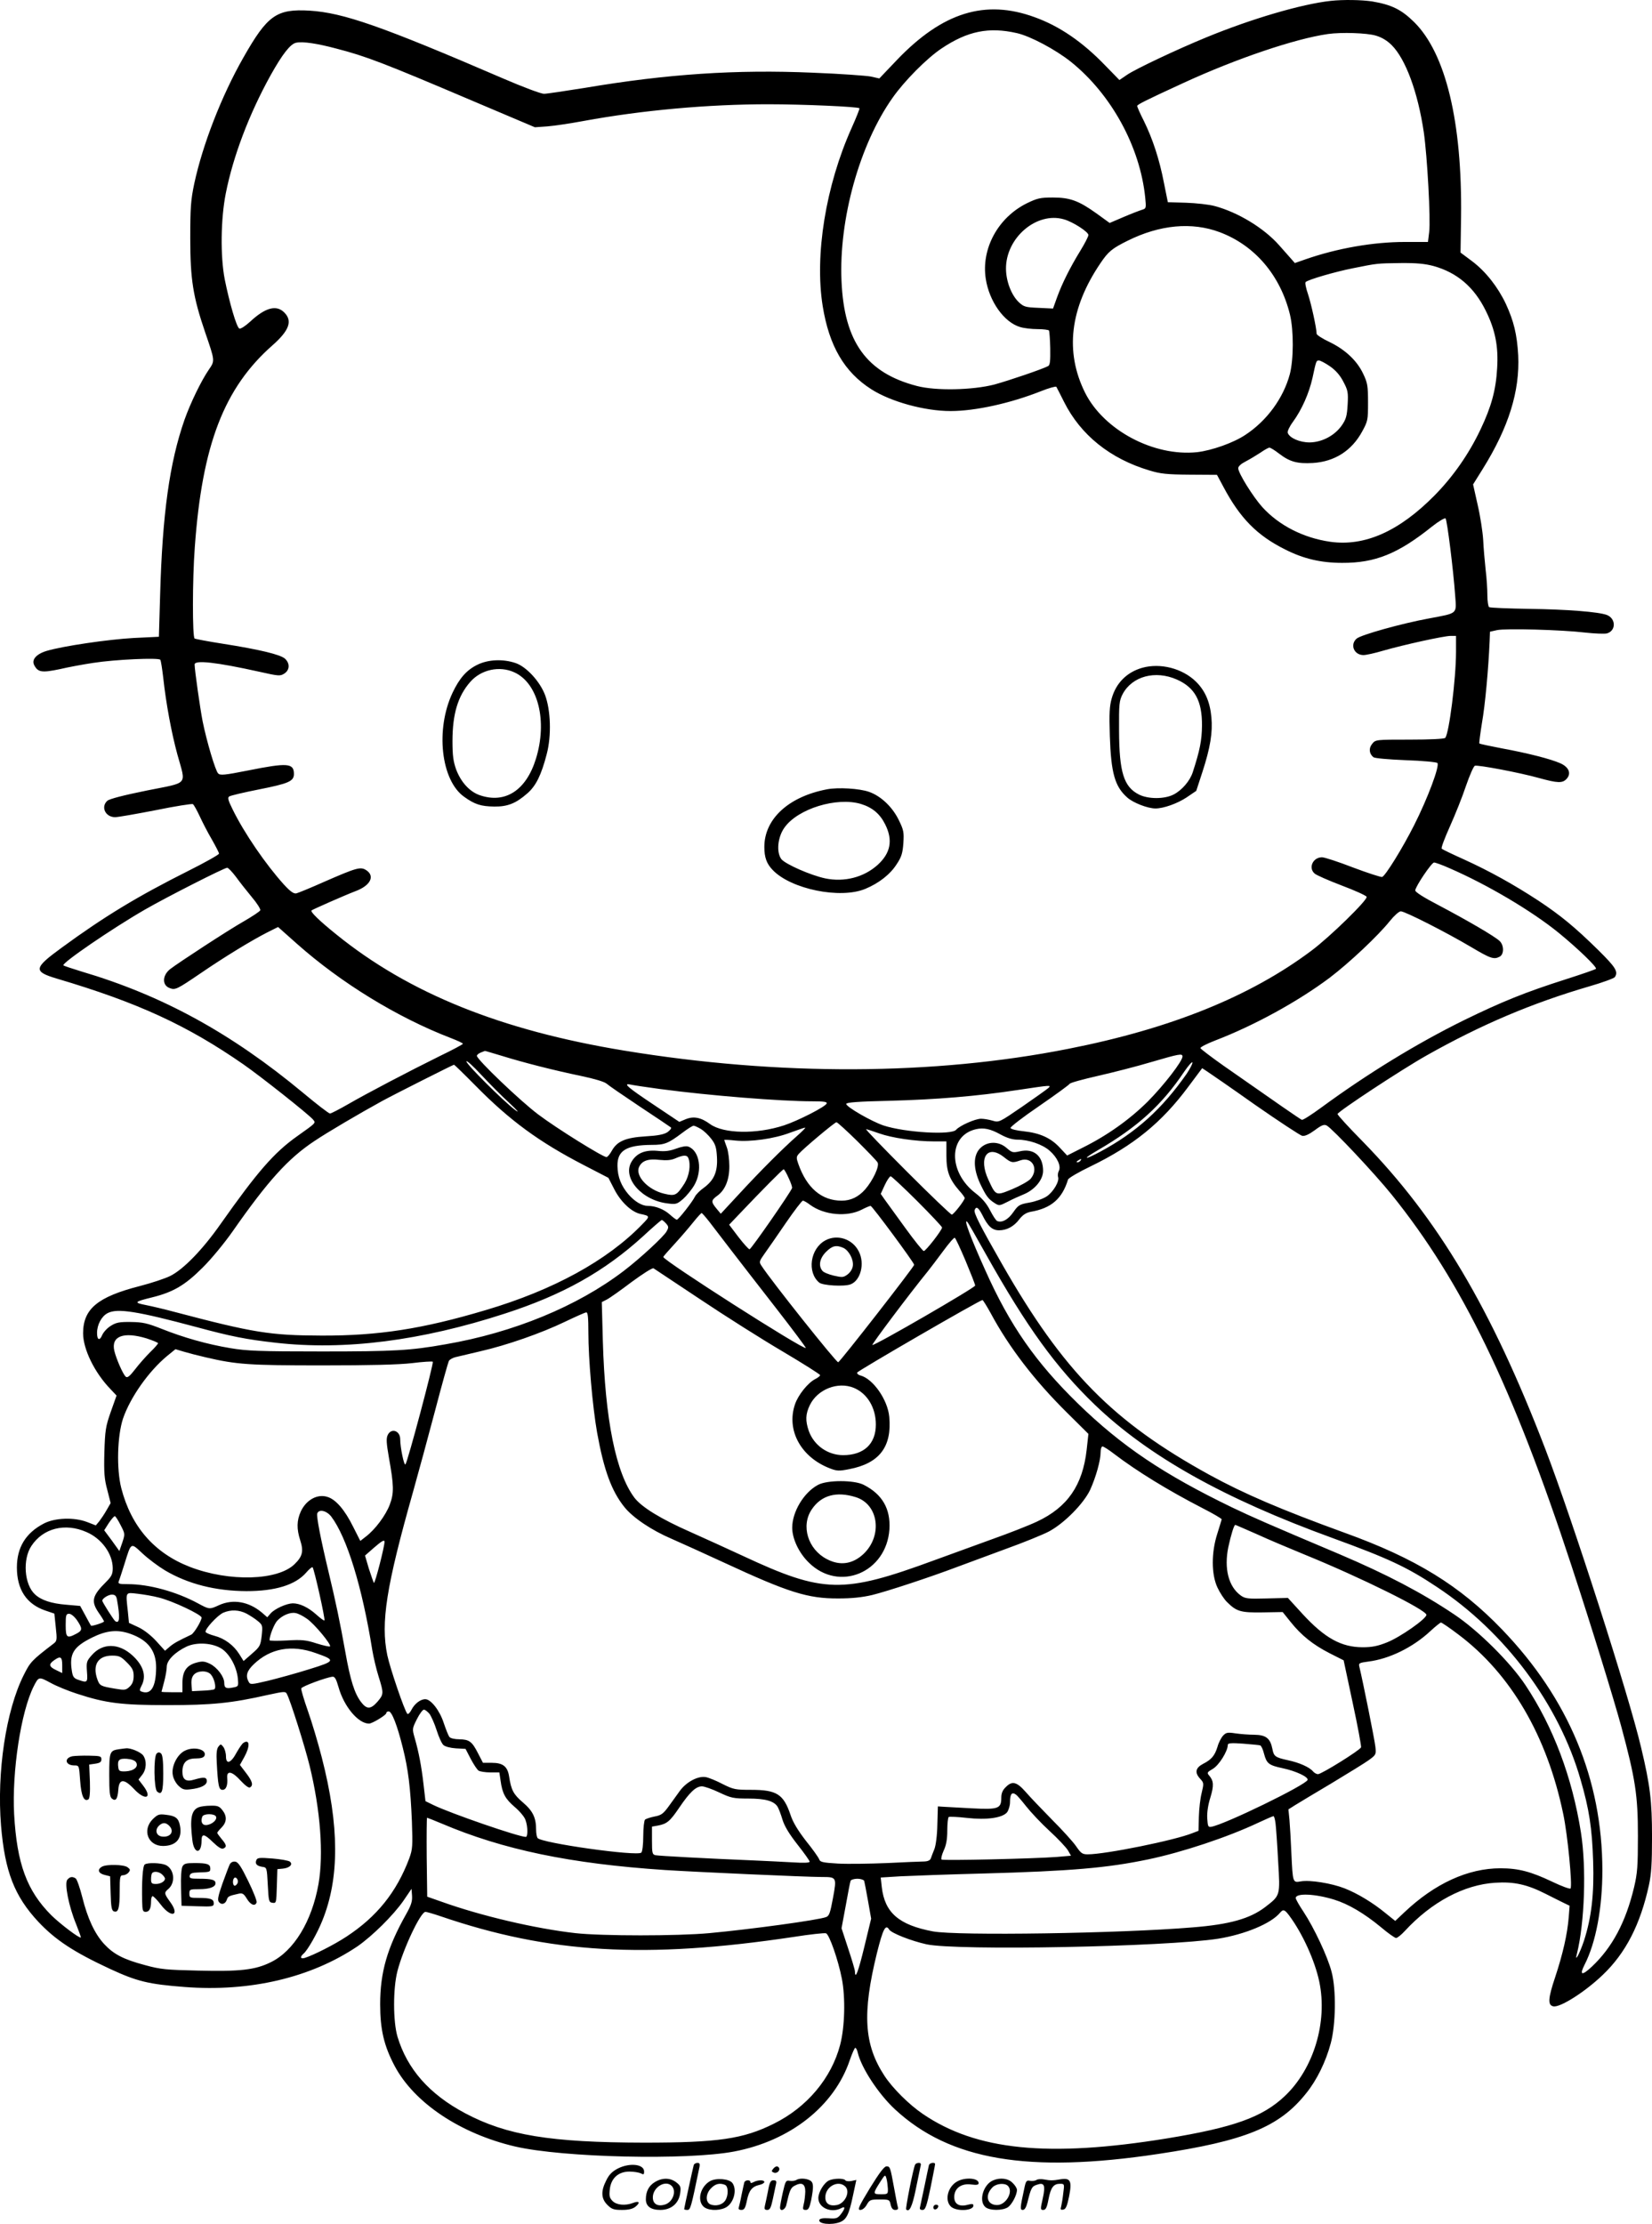 <?xml version="1.0" encoding="UTF-8"?>
<svg xmlns="http://www.w3.org/2000/svg" version="1.0" viewBox="0 0 948.188 1275.842" preserveAspectRatio="xMidYMid meet">
  <g transform="translate(-318.3,1430.811) scale(0.1,-0.1)" fill="#000000" stroke="none">
    <path d="M10820 14303 c-165 -18 -453 -102 -715 -210 -168 -69 -403 -180 -453 -214 l-44 -30 -82 84 c-130 135 -262 225 -403 276 -286 105 -531 28 -793 -246 l-100 -105 -49 11 c-26 5 -176 16 -333 22 -440 19 -834 -7 -1308 -87 -113 -18 -219 -34 -235 -34 -17 0 -121 39 -230 86 -703 303 -922 379 -1115 391 -190 11 -242 -26 -380 -269 -126 -221 -234 -500 -282 -723 -20 -95 -23 -138 -23 -315 0 -235 16 -335 86 -540 56 -163 56 -161 21 -212 -44 -64 -106 -192 -140 -288 -86 -246 -127 -541 -140 -1006 l-7 -239 -145 -7 c-145 -8 -405 -46 -499 -74 -60 -18 -89 -51 -71 -83 21 -40 44 -43 145 -22 51 12 138 28 192 36 127 20 378 31 386 18 4 -6 11 -53 17 -104 16 -147 47 -314 81 -439 50 -181 69 -158 -175 -207 -133 -27 -215 -48 -227 -59 -39 -35 -11 -94 45 -94 15 0 119 18 232 40 112 23 209 38 214 35 6 -4 23 -35 39 -69 16 -35 47 -95 70 -134 22 -39 41 -75 41 -81 0 -6 -80 -51 -178 -100 -287 -144 -478 -259 -724 -439 -162 -118 -166 -137 -29 -178 466 -138 748 -268 1071 -492 102 -71 376 -288 400 -317 16 -20 19 -17 -91 -95 -134 -95 -229 -205 -440 -504 -103 -147 -214 -261 -289 -298 -30 -15 -109 -41 -175 -58 -242 -62 -325 -131 -325 -271 0 -91 66 -226 157 -320 l35 -37 -33 -93 c-30 -85 -33 -107 -37 -234 -3 -116 0 -153 17 -215 l19 -75 -23 -40 c-13 -23 -32 -51 -42 -64 l-20 -24 -49 19 c-75 29 -185 25 -249 -8 -104 -54 -155 -137 -155 -252 0 -127 55 -210 162 -247 l53 -18 8 -77 c8 -72 7 -80 -11 -94 -128 -98 -135 -106 -173 -182 -102 -203 -155 -557 -130 -864 22 -263 77 -404 214 -551 98 -104 202 -173 413 -271 154 -71 219 -87 426 -103 376 -29 724 53 991 232 86 59 208 180 265 262 l47 69 3 -40 c2 -32 -5 -55 -36 -109 -106 -189 -147 -329 -147 -513 0 -145 22 -238 82 -352 112 -213 377 -390 692 -464 276 -64 987 -80 1257 -29 322 61 575 260 664 523 14 40 28 72 32 72 4 0 11 -12 14 -27 21 -89 120 -239 214 -326 315 -292 767 -368 1510 -256 500 75 696 155 849 347 62 76 114 183 142 288 29 107 32 308 5 409 -22 87 -101 254 -161 345 -25 37 -45 73 -45 79 0 30 111 25 221 -9 81 -25 171 -78 267 -157 41 -35 81 -63 88 -63 7 0 30 18 50 40 154 167 341 266 519 277 108 7 183 -10 288 -63 40 -20 87 -44 106 -53 l33 -16 -5 -65 c-8 -99 -34 -212 -78 -345 -41 -122 -43 -160 -11 -167 38 -9 182 82 285 181 131 125 215 289 264 513 14 64 18 127 18 278 0 206 -11 296 -62 510 -70 300 -394 1307 -550 1714 -310 808 -616 1323 -1050 1767 -79 80 -143 150 -143 156 0 13 367 255 511 336 314 177 604 300 936 397 76 22 141 46 145 53 20 31 4 56 -94 153 -134 132 -218 201 -345 285 -142 93 -281 170 -426 236 -67 30 -125 58 -129 62 -5 4 17 61 47 128 30 67 72 171 92 232 21 61 44 113 51 116 17 6 256 -39 367 -70 109 -30 136 -31 160 -5 28 31 13 68 -38 90 -55 24 -183 57 -335 85 -68 13 -125 25 -128 28 -2 2 5 55 15 118 18 101 37 307 44 469 l2 54 40 9 c49 11 375 2 507 -14 54 -6 109 -8 123 -5 54 14 54 85 1 106 -48 18 -228 32 -443 35 -123 2 -227 6 -233 10 -5 3 -10 34 -10 68 0 34 -4 100 -10 147 -5 47 -12 124 -14 171 -3 47 -17 138 -32 202 l-26 116 55 88 c149 239 214 447 204 653 -7 120 -25 195 -71 295 -46 97 -115 185 -193 244 l-67 50 3 203 c7 547 -88 940 -269 1119 -74 73 -130 100 -242 119 -61 9 -164 11 -238 3z m-1800 -185 c76 -17 221 -94 309 -164 232 -186 397 -487 427 -778 6 -61 6 -64 -17 -71 -13 -4 -61 -22 -105 -41 l-82 -35 -76 55 c-102 73 -152 91 -251 91 -71 0 -88 -4 -148 -33 -166 -82 -263 -261 -236 -434 20 -129 105 -249 197 -276 22 -7 67 -12 100 -12 33 0 63 -4 66 -8 2 -4 6 -50 7 -102 1 -72 -1 -96 -12 -102 -34 -18 -222 -82 -309 -106 -124 -32 -336 -37 -445 -8 -288 75 -417 253 -432 601 -16 355 104 785 293 1052 68 97 197 227 281 283 149 100 272 125 433 88z m2059 -14 c35 -10 66 -29 92 -55 80 -80 150 -270 184 -499 20 -138 40 -501 31 -573 l-7 -57 -132 0 c-181 0 -389 -36 -572 -100 l-60 -21 -29 33 c-16 18 -44 50 -62 70 -87 98 -235 188 -369 224 -33 9 -107 17 -165 19 l-104 3 -22 109 c-26 136 -65 254 -115 356 -22 43 -39 82 -39 87 0 8 45 31 265 132 304 140 641 254 830 281 77 11 224 6 274 -9z m-5964 -75 c170 -44 269 -82 784 -301 l354 -150 71 5 c39 3 133 17 208 31 337 62 717 96 1060 96 200 0 516 -14 524 -23 2 -2 -18 -53 -45 -113 -149 -332 -213 -730 -166 -1022 37 -229 124 -378 279 -477 113 -72 306 -125 455 -125 143 0 345 45 519 114 45 18 85 29 88 25 3 -5 23 -44 44 -86 95 -190 265 -327 491 -394 62 -19 99 -23 231 -24 l156 -1 37 -69 c95 -179 193 -279 354 -359 104 -53 205 -77 327 -77 190 -1 321 52 517 209 38 30 72 50 77 46 9 -10 45 -299 55 -441 8 -110 18 -101 -151 -133 -153 -28 -391 -94 -415 -116 -39 -35 -14 -94 40 -94 15 0 65 11 112 25 118 34 350 85 388 85 l31 0 0 -92 c0 -153 -40 -470 -62 -493 -5 -6 -87 -10 -204 -10 -194 0 -196 0 -215 -24 -21 -25 -18 -57 7 -77 8 -6 86 -13 185 -17 95 -3 177 -11 182 -16 15 -15 -56 -204 -133 -356 -67 -133 -165 -291 -184 -298 -6 -2 -81 22 -166 54 -85 33 -165 59 -179 59 -52 0 -80 -60 -43 -93 9 -9 80 -40 156 -69 77 -29 141 -58 143 -65 6 -18 -211 -230 -317 -309 -350 -262 -806 -447 -1396 -563 -773 -153 -1661 -156 -2549 -10 -706 116 -1233 328 -1650 665 -96 77 -152 131 -144 139 7 6 193 88 251 110 87 32 115 87 63 121 -33 21 -54 15 -242 -67 -76 -34 -147 -63 -159 -66 -15 -3 -33 9 -71 50 -104 115 -228 295 -295 432 -26 52 -30 68 -19 74 7 5 83 23 169 40 172 34 202 47 202 89 0 63 -38 65 -263 20 -136 -27 -160 -29 -172 -17 -16 16 -66 185 -89 299 -14 71 -46 295 -46 326 0 27 125 13 373 -42 110 -25 119 -25 142 -10 31 20 33 58 4 85 -26 24 -147 53 -357 86 -84 13 -157 27 -162 30 -13 8 -13 337 1 523 42 588 168 915 447 1160 95 84 115 139 67 187 -45 46 -109 29 -196 -52 -27 -25 -55 -43 -62 -40 -16 6 -57 148 -84 282 -26 134 -23 348 6 494 42 212 133 453 257 677 67 120 114 181 147 187 39 8 119 -4 232 -34z m4174 -979 c51 -14 141 -72 141 -90 0 -9 -21 -49 -46 -90 -59 -96 -105 -188 -134 -268 l-23 -64 -83 4 c-75 3 -85 6 -113 32 -43 41 -73 119 -74 191 -2 178 175 330 332 285z m895 -74 c202 -76 348 -248 403 -473 22 -92 21 -258 -1 -342 -37 -137 -131 -266 -254 -347 -68 -46 -193 -90 -278 -100 -249 -26 -535 126 -643 341 -117 235 -87 485 88 743 45 67 67 85 156 129 185 92 369 109 529 49z m1227 -194 c136 -38 233 -121 300 -257 54 -109 73 -204 65 -330 -7 -124 -33 -220 -96 -352 -66 -139 -157 -270 -265 -379 -202 -204 -399 -292 -597 -264 -153 22 -293 93 -389 198 -54 60 -139 196 -139 224 0 11 17 26 43 39 23 12 61 35 84 50 23 16 46 29 52 29 6 0 31 -15 55 -34 63 -48 105 -59 195 -54 124 8 222 70 282 180 33 60 34 67 34 168 0 93 -3 112 -27 162 -35 76 -103 140 -194 184 -41 19 -74 41 -74 47 -1 36 -31 171 -49 226 -12 35 -19 67 -14 71 14 14 169 59 270 79 144 29 138 28 273 30 94 1 142 -4 191 -17z m-595 -575 c33 -23 58 -51 77 -88 26 -49 29 -61 25 -132 -4 -66 -9 -84 -34 -120 -41 -58 -113 -96 -184 -97 -57 0 -115 25 -126 55 -3 8 10 36 30 63 51 70 92 163 112 251 22 103 22 101 38 101 7 0 36 -15 62 -33z m685 -2879 c217 -94 473 -245 629 -372 109 -89 222 -198 213 -206 -4 -4 -82 -31 -173 -60 -232 -74 -366 -128 -585 -235 -268 -132 -553 -306 -820 -502 -55 -40 -104 -72 -110 -69 -9 3 -136 91 -449 310 -71 50 -131 96 -133 101 -1 6 36 25 85 44 224 86 474 223 657 360 112 85 278 241 345 325 25 31 53 56 63 56 24 0 260 -120 402 -204 113 -67 132 -74 166 -56 25 14 25 64 0 89 -26 26 -186 119 -351 206 -85 44 -135 76 -134 85 2 24 94 160 108 160 7 0 47 -14 87 -32z m-6964 -50 c21 -29 62 -81 91 -116 30 -35 51 -69 49 -76 -3 -7 -47 -36 -99 -66 -80 -45 -373 -236 -419 -272 -45 -36 -46 -92 -3 -108 33 -13 42 -8 179 85 136 93 290 187 382 234 l62 31 108 -96 c252 -224 577 -423 881 -540 39 -15 72 -30 72 -34 0 -3 -59 -35 -132 -70 -182 -90 -415 -212 -526 -276 -52 -30 -99 -54 -105 -54 -7 0 -77 54 -156 120 -412 342 -807 558 -1271 695 -52 16 -98 31 -103 35 -13 11 277 210 468 320 125 72 454 239 472 240 6 0 29 -24 50 -52z m1529 -1028 c123 -38 291 -81 454 -115 76 -16 133 -33 145 -44 11 -10 97 -69 190 -131 94 -62 174 -116 179 -120 4 -5 -5 -16 -20 -27 -20 -13 -55 -20 -125 -24 -115 -7 -164 -28 -194 -82 -11 -20 -25 -37 -31 -37 -21 0 -285 164 -391 244 -102 76 -353 316 -353 337 0 5 10 14 23 19 12 5 23 9 23 9 1 1 46 -13 100 -29z m3904 -3 c0 -27 -107 -165 -199 -258 -104 -103 -231 -194 -374 -265 l-89 -45 -42 45 c-52 56 -114 84 -207 94 -40 4 -74 12 -76 19 -2 6 72 63 166 127 93 64 171 121 173 126 2 6 75 26 163 46 88 20 225 55 305 79 161 47 180 51 180 32z m-3862 -268 c47 -44 59 -59 32 -39 -69 52 -280 262 -280 279 0 8 38 -26 85 -77 47 -50 120 -124 163 -163z m3886 169 c-141 -202 -290 -336 -494 -446 -97 -52 -108 -46 -15 8 227 132 366 258 495 450 24 35 45 59 47 53 2 -6 -13 -35 -33 -65z m-4080 -70 c195 -198 363 -321 618 -453 l143 -74 35 -68 c37 -71 98 -128 148 -139 57 -12 57 -13 11 -60 -200 -207 -510 -377 -899 -492 -362 -108 -616 -147 -940 -146 -298 1 -391 16 -850 137 -52 14 -124 31 -159 38 -72 14 -68 19 34 44 122 30 190 70 290 170 50 49 128 144 174 210 202 289 318 417 467 516 74 50 258 158 389 230 81 44 407 208 414 209 2 0 59 -55 125 -122z m4471 -107 c138 -96 260 -176 272 -179 15 -3 39 8 72 32 40 30 54 35 69 27 33 -18 276 -276 374 -398 402 -499 695 -1103 1031 -2128 115 -350 242 -762 285 -920 82 -304 96 -397 96 -630 0 -173 -3 -213 -22 -294 -48 -201 -126 -346 -243 -456 -57 -53 -72 -49 -41 12 65 127 102 325 102 543 -1 519 -194 983 -575 1379 -243 253 -497 409 -905 556 -363 132 -576 223 -775 332 -553 304 -837 591 -1190 1208 -126 220 -164 295 -158 311 9 24 22 15 44 -28 32 -65 57 -88 96 -88 45 0 86 22 118 65 19 24 38 36 63 41 118 20 181 74 215 185 3 9 61 43 130 76 245 119 407 250 560 456 l80 107 26 -17 c14 -9 139 -95 276 -192z m-3410 89 c279 -37 687 -70 873 -70 63 0 83 -3 80 -12 -6 -19 -166 -100 -245 -126 -159 -52 -347 -48 -424 7 -53 39 -95 47 -141 28 l-36 -15 -148 99 c-147 98 -179 125 -132 115 12 -3 91 -15 173 -26z m2225 6 c-8 -7 -75 -55 -149 -106 -133 -91 -134 -92 -171 -81 -21 6 -50 11 -66 11 -34 0 -123 -40 -143 -63 -26 -32 -293 -16 -416 24 -69 23 -215 107 -215 124 0 9 72 14 248 18 267 7 501 26 737 62 194 29 193 29 175 11z m-1098 -303 c60 -60 114 -115 118 -124 12 -21 -27 -103 -71 -154 -39 -44 -83 -65 -135 -65 -115 0 -200 72 -249 211 -12 34 -12 41 3 58 26 30 206 181 216 181 5 0 58 -48 118 -107z m-896 68 c18 -11 44 -36 60 -57 23 -30 29 -49 32 -103 5 -84 -16 -133 -74 -176 -23 -16 -47 -40 -53 -53 -14 -29 -94 -131 -103 -131 -4 -1 -22 13 -40 29 -33 30 -82 50 -126 50 -34 0 -75 24 -111 65 -42 49 -63 100 -64 163 -2 89 50 121 196 122 75 0 95 8 176 69 30 23 59 41 65 41 6 0 25 -9 42 -19z m548 -43 c-76 -67 -204 -194 -332 -333 l-102 -110 -25 30 c-32 39 -31 47 6 74 45 33 69 93 68 171 0 36 -6 83 -14 105 -8 22 -15 41 -15 43 0 2 28 1 63 -3 86 -9 224 10 315 45 42 15 81 29 86 29 6 1 -17 -22 -50 -51z m1173 11 c35 -19 67 -29 96 -29 64 0 143 -27 184 -63 45 -39 68 -90 53 -117 -5 -10 -7 -25 -4 -34 9 -24 -27 -86 -66 -112 -20 -13 -64 -29 -99 -35 -57 -10 -64 -15 -92 -55 -29 -42 -64 -62 -92 -51 -7 2 -25 30 -41 61 -20 39 -45 69 -84 99 -158 121 -156 331 3 367 44 10 83 2 142 -31z m-698 7 c73 -26 208 -46 316 -46 l70 0 0 -82 c0 -91 17 -135 75 -202 17 -18 30 -37 30 -41 0 -13 -64 -95 -74 -95 -6 0 -121 110 -256 245 -135 135 -241 245 -236 245 5 0 38 -11 75 -24z m1156 -156 c-3 -5 -12 -10 -18 -10 -7 0 -6 4 3 10 19 12 23 12 15 0z m-1676 -99 c13 -27 22 -53 20 -59 -10 -27 -235 -351 -244 -351 -5 0 -34 32 -64 71 l-53 70 58 61 c138 145 249 257 255 257 3 0 16 -22 28 -49z m738 -133 c79 -79 143 -147 143 -152 0 -15 -94 -136 -105 -135 -5 0 -53 59 -105 131 -52 72 -106 146 -119 164 l-23 33 23 50 c13 28 28 50 34 51 5 0 74 -64 152 -142z m-614 -22 c80 -59 212 -71 297 -27 23 12 45 21 50 21 9 0 250 -326 250 -338 -1 -12 -424 -555 -436 -559 -10 -3 -386 469 -440 553 -15 22 -14 26 18 71 19 27 74 105 122 176 48 70 92 127 97 127 6 0 25 -11 42 -24z m-578 -98 c22 -29 78 -102 125 -163 47 -61 163 -211 259 -334 95 -122 171 -224 169 -226 -12 -13 -818 502 -818 522 0 3 29 36 64 74 35 38 83 94 107 124 24 30 46 54 49 54 3 0 23 -23 45 -51z m-250 -8 c16 -18 17 -23 4 -46 -15 -29 -154 -157 -246 -227 -266 -203 -633 -354 -1023 -421 -202 -36 -296 -41 -710 -41 -359 0 -430 3 -525 19 -132 22 -267 60 -395 111 -81 32 -107 38 -175 39 -67 1 -86 -3 -116 -22 -20 -12 -42 -36 -49 -52 -15 -36 -30 -30 -30 11 0 48 26 96 61 114 56 29 169 11 509 -80 200 -54 286 -71 455 -90 396 -45 835 11 1315 167 334 108 572 242 793 443 56 52 105 94 108 94 3 1 14 -8 24 -19z m1836 -176 c237 -422 403 -650 626 -865 308 -295 739 -537 1363 -764 321 -117 429 -167 600 -281 392 -259 701 -673 825 -1106 49 -168 66 -277 72 -468 6 -187 -9 -321 -53 -457 -25 -74 -55 -129 -40 -73 44 178 55 492 23 695 -50 317 -159 606 -318 845 -86 130 -271 314 -409 406 -186 125 -387 230 -657 345 -426 180 -496 211 -618 269 -393 190 -633 351 -884 595 -243 237 -391 448 -533 766 -84 186 -127 301 -103 277 4 -3 51 -86 106 -184z m-116 -39 c30 -72 55 -135 55 -142 0 -12 -577 -346 -590 -341 -6 2 214 295 320 425 14 17 52 68 85 112 33 45 63 80 68 78 4 -1 32 -61 62 -132z m-1523 -221 c142 -95 354 -229 473 -299 118 -70 215 -131 215 -136 0 -5 -13 -15 -29 -23 -42 -22 -97 -91 -115 -144 -51 -149 34 -304 201 -368 39 -15 52 -16 111 -4 172 33 245 128 229 300 -9 98 -93 218 -165 237 -12 3 -21 10 -19 17 3 10 704 416 719 416 3 0 25 -35 48 -77 105 -195 251 -385 436 -568 l124 -123 -10 -91 c-23 -204 -110 -330 -285 -412 -44 -21 -161 -67 -260 -102 -99 -36 -247 -90 -330 -120 -525 -193 -635 -191 -1100 26 -82 38 -218 100 -301 137 -168 74 -277 141 -319 195 -107 142 -169 446 -182 901 l-6 222 29 15 c16 8 81 54 143 101 64 47 119 82 125 78 6 -4 127 -84 268 -178z m-642 -191 c0 -151 24 -425 50 -573 39 -216 83 -336 157 -428 49 -61 156 -133 271 -182 53 -23 189 -85 302 -137 367 -170 479 -206 655 -205 76 0 136 6 195 20 85 21 329 101 490 162 47 17 170 63 273 101 103 37 216 83 250 101 87 46 199 159 237 239 33 73 60 168 60 216 0 18 5 33 11 33 6 0 36 -19 67 -43 130 -99 307 -208 507 -311 61 -31 110 -60 110 -64 -1 -4 -12 -41 -25 -82 -35 -108 -35 -234 1 -310 14 -30 39 -68 55 -83 54 -54 79 -61 204 -59 l115 2 45 -56 c62 -78 130 -132 224 -180 l81 -41 52 -244 c29 -134 50 -249 48 -255 -5 -16 -227 -154 -247 -154 -9 0 -21 7 -29 16 -20 24 -78 50 -144 64 -73 16 -81 22 -89 65 -12 60 -36 80 -103 81 -32 0 -81 4 -109 8 -45 7 -54 5 -71 -13 -11 -12 -26 -41 -32 -64 -16 -51 -34 -73 -83 -98 -44 -23 -49 -51 -16 -86 21 -23 21 -26 8 -81 -8 -31 -15 -93 -16 -137 l-2 -80 -34 -13 c-100 -41 -500 -122 -602 -122 -31 0 -39 6 -67 47 -18 26 -80 94 -138 152 -58 59 -126 130 -151 159 -52 59 -78 65 -115 27 -17 -16 -25 -35 -25 -59 0 -64 -16 -70 -170 -62 -74 4 -148 8 -164 9 l-30 2 -3 -105 c-1 -61 -9 -120 -17 -140 -8 -19 -17 -43 -20 -52 -4 -12 -16 -18 -38 -19 -18 0 -114 -4 -213 -9 -99 -4 -226 -6 -282 -3 -88 5 -103 9 -108 24 -4 11 -37 58 -76 106 -47 61 -75 107 -89 150 -40 118 -79 143 -225 143 -91 0 -102 2 -164 33 -36 19 -80 37 -97 40 -44 8 -111 -27 -149 -79 -16 -23 -46 -63 -65 -90 -30 -41 -42 -50 -80 -57 -25 -5 -49 -13 -55 -18 -5 -6 -10 -48 -10 -94 0 -49 -5 -89 -11 -95 -23 -23 -577 55 -596 84 -4 6 -8 27 -8 46 0 70 -18 108 -75 157 -55 47 -68 71 -80 150 -9 57 -35 78 -99 78 l-51 0 -28 54 c-35 69 -51 80 -108 81 -26 0 -51 6 -56 13 -6 6 -20 42 -33 80 -23 72 -74 137 -106 137 -28 0 -62 -26 -80 -62 -9 -17 -19 -26 -23 -22 -17 19 -100 264 -115 336 -39 188 -6 395 148 939 30 107 87 316 126 464 39 149 75 277 79 285 4 8 21 18 37 22 16 4 81 19 144 34 153 35 350 104 485 169 61 29 116 54 123 54 9 1 12 -29 12 -116z m-2536 -33 c36 -12 66 -24 66 -28 0 -4 -21 -28 -46 -52 -25 -25 -64 -69 -86 -98 -30 -39 -44 -50 -53 -42 -16 13 -55 103 -66 149 -19 84 53 111 185 71z m341 -109 c176 -41 247 -46 665 -46 276 0 441 4 518 13 63 8 116 11 119 8 7 -6 -145 -577 -157 -589 -8 -9 -30 98 -30 144 0 50 -52 67 -72 24 -9 -20 -7 -47 7 -128 29 -162 30 -204 5 -271 -23 -61 -84 -143 -137 -183 l-32 -25 -41 81 c-48 97 -99 156 -146 171 -58 20 -124 -16 -155 -84 -23 -51 -24 -99 -3 -164 20 -62 14 -92 -31 -136 -96 -96 -376 -104 -602 -17 -204 79 -337 231 -394 452 -28 110 -23 299 10 399 42 122 147 271 253 359 l48 39 47 -14 c27 -8 84 -23 128 -33z m3719 -175 c77 -32 126 -114 126 -210 0 -112 -69 -176 -189 -176 -88 1 -166 56 -196 139 -20 59 -19 96 6 148 44 91 161 137 253 99z m-3000 -738 c90 -119 178 -404 236 -768 7 -41 23 -109 36 -150 30 -96 30 -102 -7 -145 -39 -44 -61 -44 -94 -1 -37 49 -61 123 -90 287 -30 168 -55 287 -95 454 -46 192 -72 325 -66 341 10 26 53 16 80 -18z m-1209 -49 c26 -50 26 -51 10 -100 l-17 -49 -43 60 -44 59 26 41 c15 22 30 40 35 40 4 0 19 -23 33 -51z m6521 -52 c65 -30 189 -82 274 -117 322 -131 700 -318 700 -346 0 -23 -152 -129 -226 -158 -52 -21 -86 -28 -139 -28 -123 0 -218 52 -346 191 l-84 92 -122 -3 c-110 -3 -124 -1 -150 18 -69 51 -95 154 -70 276 15 70 33 128 40 128 2 0 57 -24 123 -53z m-6717 12 c87 -37 151 -125 151 -208 0 -33 -7 -47 -37 -77 -82 -81 -89 -112 -43 -179 17 -24 30 -46 30 -49 0 -6 -70 -29 -75 -24 -1 1 -16 28 -32 58 l-30 55 -80 7 c-86 7 -144 26 -180 60 -61 57 -71 200 -20 277 67 102 193 134 316 80z m1711 -56 c0 -28 -55 -242 -61 -236 -3 5 -16 42 -29 82 l-22 75 49 43 c47 41 63 50 63 36z m-1260 -164 c132 -78 289 -118 467 -119 165 0 281 35 343 106 17 20 34 34 37 31 9 -9 74 -299 68 -305 -2 -3 -23 12 -46 33 -47 42 -95 65 -136 65 -36 -1 -103 -31 -127 -58 l-19 -22 -31 27 c-75 63 -165 79 -245 43 -56 -26 -57 -25 -122 10 -124 67 -281 110 -401 110 -53 0 -59 2 -53 18 4 9 18 53 32 97 40 128 35 125 104 61 33 -31 91 -74 129 -97z m-35 -156 c78 -19 245 -98 245 -115 -1 -20 -44 -91 -60 -98 -74 -35 -98 -48 -122 -68 l-28 -24 -50 55 c-30 33 -71 65 -103 80 l-54 25 -6 63 c-13 118 -16 112 56 104 34 -4 89 -13 122 -22z m-241 -10 c19 -105 16 -143 -10 -125 -9 7 -74 109 -74 117 0 13 35 35 55 35 18 0 25 -7 29 -27z m744 -82 c20 -11 50 -30 65 -43 27 -22 28 -26 22 -84 -7 -57 -10 -63 -56 -103 l-48 -42 -25 40 c-33 52 -85 90 -143 105 -25 7 -48 16 -50 22 -5 16 68 95 101 110 44 19 91 17 134 -5z m346 -29 c43 -29 142 -149 133 -159 -4 -3 -38 5 -77 17 -61 20 -85 22 -171 17 -54 -3 -99 -2 -99 1 0 27 26 91 43 111 29 32 76 52 107 45 14 -2 43 -17 64 -32z m-1319 -9 c32 -48 32 -59 -5 -78 -53 -28 -60 -22 -60 50 0 58 2 65 20 65 11 0 30 -16 45 -37z m7930 -83 c299 -225 507 -580 600 -1027 26 -121 54 -417 42 -429 -4 -4 -51 13 -105 39 -122 58 -194 77 -297 77 -186 0 -377 -87 -552 -253 l-52 -49 -56 45 c-73 60 -161 113 -235 142 -74 29 -198 49 -250 40 -47 -8 -47 -11 -55 160 -3 72 -8 158 -11 192 l-6 61 38 24 c22 14 116 70 210 126 94 57 191 116 214 133 41 30 42 32 37 77 -4 38 -71 372 -92 459 -5 20 0 22 52 29 120 15 255 81 355 174 29 27 57 49 61 50 5 0 51 -31 102 -70z m-7624 5 c102 -36 149 -98 148 -195 -1 -110 -30 -157 -84 -136 -12 4 -12 9 0 33 30 56 11 117 -53 175 -78 71 -171 71 -232 1 -30 -34 -32 -40 -28 -95 5 -63 2 -65 -49 -47 -25 8 -32 17 -37 47 -17 102 7 142 116 196 83 41 146 47 219 21z m525 -86 c46 -31 85 -103 92 -169 4 -46 4 -47 -28 -53 -39 -8 -50 -3 -50 27 0 35 -41 89 -82 109 -31 15 -44 16 -77 7 -57 -15 -81 -50 -81 -116 l0 -54 -60 0 c-33 0 -60 1 -60 3 0 1 7 27 15 57 8 30 15 69 15 86 0 37 47 84 114 116 59 27 150 21 202 -13z m538 -24 c117 -41 116 -46 -36 -93 -73 -23 -179 -52 -236 -66 -98 -23 -103 -23 -112 -6 -19 35 -10 63 30 101 95 91 217 113 354 64z m-1083 -54 c32 -32 39 -46 39 -78 0 -28 -7 -46 -23 -61 -21 -20 -28 -21 -81 -12 -85 14 -91 17 -104 53 -30 83 3 137 84 137 41 0 51 -5 85 -39z m-371 -16 l0 -45 -35 17 c-41 19 -44 34 -12 56 37 27 47 21 47 -28z m853 -53 c20 -22 33 -77 20 -85 -4 -3 -35 -7 -68 -8 l-60 -3 -3 38 c-2 25 2 44 14 57 22 24 76 25 97 1z m-767 -111 c165 -54 254 -65 519 -65 253 0 366 11 577 59 93 20 100 21 108 4 19 -35 102 -297 130 -411 62 -254 81 -506 51 -678 -38 -215 -142 -385 -274 -449 -89 -44 -176 -54 -416 -48 -182 4 -217 7 -304 31 -125 33 -182 63 -236 121 -54 59 -95 145 -126 270 -14 55 -31 103 -38 107 -19 12 -33 10 -48 -8 -17 -21 8 -151 51 -255 16 -40 28 -74 27 -76 -7 -7 -118 77 -169 127 -141 141 -198 296 -214 580 -13 246 39 589 113 735 28 55 29 55 96 19 34 -19 103 -47 153 -63z m1500 38 c31 -111 113 -209 175 -209 18 0 99 49 99 60 0 6 6 10 14 10 18 0 49 -80 81 -209 31 -123 44 -229 52 -421 5 -144 4 -160 -15 -213 -73 -194 -186 -335 -362 -450 -70 -46 -187 -105 -237 -121 -26 -8 -30 5 -8 24 23 19 79 117 108 190 99 244 98 543 -3 935 -21 83 -57 203 -80 268 -23 65 -40 123 -38 129 4 12 146 64 180 67 13 1 21 -15 34 -60z m522 -153 c10 -14 29 -56 41 -94 12 -38 29 -76 39 -85 10 -9 40 -17 72 -19 l55 -3 30 -58 c17 -32 37 -62 45 -67 8 -5 38 -10 67 -10 l52 0 7 -47 c10 -75 28 -106 82 -152 28 -24 56 -57 61 -74 14 -37 14 -97 2 -97 -41 0 -432 135 -531 183 l-45 22 -11 95 c-12 106 -28 188 -51 268 -15 52 -14 54 13 108 15 30 33 54 40 54 7 0 21 -11 32 -24z m4768 -181 c6 -2 16 -23 22 -48 15 -56 27 -66 107 -83 76 -16 148 -50 143 -67 -9 -29 -478 -257 -553 -269 -18 -3 -20 3 -23 49 -2 33 5 78 18 119 21 69 19 96 -7 126 -14 16 -12 19 22 39 35 21 85 101 85 137 0 10 19 12 88 7 48 -4 92 -8 98 -10z m-3105 -270 c68 -32 81 -35 167 -35 98 0 147 -14 168 -47 6 -10 19 -43 28 -74 12 -39 40 -84 87 -144 38 -48 69 -92 69 -97 0 -7 -35 -8 -97 -4 -54 3 -154 8 -223 11 -268 11 -546 26 -565 30 -18 4 -20 12 -20 84 l0 80 34 6 c52 10 69 24 122 102 61 90 96 123 131 123 14 0 59 -16 99 -35z m1704 -13 c6 -4 32 -34 58 -67 26 -33 86 -97 134 -141 49 -45 96 -95 106 -112 l17 -30 -82 -7 c-129 -10 -652 -22 -661 -15 -4 4 1 26 12 51 15 31 21 66 21 116 0 39 4 74 8 77 5 3 52 1 104 -5 115 -13 204 0 231 32 9 12 17 38 17 58 0 48 11 61 35 43z m1489 -164 c3 -24 10 -122 15 -218 12 -200 13 -195 -75 -263 -87 -66 -202 -99 -415 -116 -418 -35 -1353 -49 -1492 -23 -195 37 -276 107 -293 254 l-6 55 113 7 c63 3 276 11 474 16 508 14 713 32 948 81 196 41 455 127 631 210 45 21 84 38 88 38 4 1 9 -18 12 -41z m-4787 -1 c352 -150 739 -231 1283 -267 169 -11 811 -40 900 -40 85 0 86 -1 64 -120 -16 -87 -22 -104 -40 -110 -43 -17 -432 -70 -669 -92 -183 -17 -617 -17 -770 0 -230 26 -542 99 -770 181 l-80 28 -3 227 c-1 124 0 226 2 226 2 0 40 -15 83 -33z m2426 -329 c2 -7 12 -59 22 -115 l18 -102 -39 -161 c-35 -144 -53 -192 -54 -142 0 9 -18 69 -39 132 l-38 116 24 129 c13 72 25 136 28 143 2 6 20 12 39 12 18 0 36 -6 39 -12z m2440 -200 c76 -102 147 -259 172 -378 49 -232 -32 -500 -198 -657 -128 -121 -293 -180 -678 -243 -679 -110 -1092 -69 -1400 141 -78 53 -173 147 -220 219 -117 179 -128 357 -43 703 35 140 50 168 70 136 12 -21 128 -66 214 -85 173 -38 1374 -15 1675 32 154 25 303 87 354 148 19 23 27 20 54 -16z m-4872 -3 c626 -214 1177 -246 2026 -119 95 15 179 24 187 21 19 -7 70 -153 91 -261 21 -109 17 -276 -10 -379 -50 -191 -190 -358 -380 -452 -176 -88 -321 -109 -745 -109 -539 1 -789 42 -1028 169 -205 109 -332 253 -388 440 -25 86 -26 274 0 375 33 128 133 340 161 340 6 0 45 -11 86 -25z M5922 10494 c-61 -30 -102 -77 -141 -159 -100 -211 -67 -504 66 -598 61 -44 97 -55 173 -56 76 -1 124 18 189 75 50 43 81 106 112 226 28 106 23 253 -10 340 -30 78 -107 161 -168 182 -73 25 -159 21 -221 -10z m213 -43 c137 -62 191 -280 124 -496 -56 -181 -176 -259 -322 -209 -58 20 -108 74 -136 148 -16 45 -21 79 -21 162 0 156 31 259 102 340 62 71 168 94 253 55z M9739 10477 c-88 -25 -150 -87 -175 -175 -13 -45 -15 -85 -11 -216 7 -214 29 -291 101 -354 34 -30 117 -62 161 -62 46 0 125 28 178 63 l56 38 35 107 c46 141 60 229 52 315 -8 88 -36 153 -89 205 -78 76 -204 108 -308 79z m198 -67 c104 -46 146 -122 145 -265 -1 -85 -12 -141 -53 -267 -16 -50 -63 -104 -110 -128 -52 -27 -146 -27 -199 0 -87 44 -113 128 -114 365 -1 157 1 173 21 212 55 102 187 137 310 83z M7930 9780 c-221 -42 -360 -170 -360 -331 0 -59 13 -96 48 -132 105 -110 388 -168 532 -108 77 32 143 83 180 142 27 40 34 63 38 120 4 63 2 75 -27 134 -37 75 -102 136 -169 160 -56 20 -179 27 -242 15z m194 -84 c66 -20 110 -57 140 -118 45 -90 31 -164 -44 -232 -79 -71 -191 -100 -301 -77 -84 18 -227 81 -251 110 -30 39 -22 127 18 182 77 108 300 176 438 135z M7065 7719 c-38 -14 -65 -18 -110 -13 -72 6 -119 -14 -148 -64 -53 -92 60 -221 209 -238 47 -6 53 -4 88 26 20 18 49 53 64 79 48 83 31 197 -34 221 -12 5 -39 0 -69 -11z m69 -55 c15 -39 5 -101 -22 -145 -45 -70 -54 -74 -117 -59 -93 22 -167 102 -144 153 16 36 52 49 118 41 40 -4 66 -2 91 9 46 20 67 20 74 1z M8809 7721 c-41 -41 -41 -116 0 -204 34 -71 46 -87 83 -111 25 -16 28 -16 75 8 26 14 67 32 91 42 64 26 112 84 112 135 0 86 -54 131 -134 112 -40 -9 -45 -7 -75 19 -45 40 -111 40 -152 -1z m136 -51 c42 -33 48 -35 94 -19 68 24 108 -49 59 -106 -13 -14 -60 -40 -105 -59 -95 -39 -94 -39 -137 54 -59 127 -6 205 89 130z M7920 7192 c-87 -47 -106 -183 -35 -242 20 -17 144 -24 180 -10 58 22 83 120 47 189 -36 72 -124 100 -192 63z m104 -43 c31 -15 59 -66 54 -103 -2 -17 -14 -37 -30 -49 -24 -18 -31 -18 -80 -7 -29 7 -59 19 -65 28 -24 29 -15 72 21 108 36 36 59 41 100 23z M7879 5790 c-82 -43 -149 -155 -149 -246 0 -64 39 -146 96 -201 173 -170 445 -57 462 192 7 117 -41 201 -148 255 -55 28 -208 28 -261 0z m216 -71 c131 -41 155 -221 44 -326 -62 -58 -134 -69 -209 -30 -110 56 -152 193 -87 287 54 80 141 104 252 69z M4581 4310 c-8 -4 -25 -30 -40 -56 -32 -61 -61 -71 -61 -22 0 19 -7 43 -15 54 -14 18 -16 18 -29 1 -9 -12 -12 -38 -9 -90 7 -133 12 -157 33 -157 21 0 31 26 27 70 -3 43 29 36 76 -16 27 -29 48 -45 55 -40 20 12 14 35 -23 83 l-35 46 25 45 c34 61 32 105 -4 82z M3865 4273 c-52 -8 -55 -15 -55 -148 0 -98 3 -125 15 -135 22 -18 33 -3 37 50 4 64 32 66 89 6 66 -71 110 -55 53 19 l-26 34 21 27 c25 31 27 81 6 111 -14 20 -75 45 -100 41 -5 0 -23 -3 -40 -5z m99 -75 c16 -26 -13 -50 -61 -52 -33 -1 -38 2 -41 22 -6 43 4 53 49 50 26 -2 46 -9 53 -20z M4243 4264 c-44 -22 -78 -92 -68 -140 3 -20 18 -47 33 -61 22 -21 34 -24 67 -20 62 7 95 24 95 47 0 23 -16 25 -71 9 -48 -15 -69 -1 -69 45 0 52 24 76 76 76 31 0 46 5 51 16 14 36 -62 55 -114 28z M4082 4248 c-18 -18 -16 -202 3 -218 27 -23 35 0 35 104 0 74 -4 107 -13 115 -10 8 -17 7 -25 -1z M3600 4233 c-51 -10 -43 -53 10 -53 27 0 27 0 33 -87 6 -87 22 -123 47 -108 8 5 11 36 9 104 l-4 96 35 5 c27 4 35 10 35 25 0 18 -7 20 -70 21 -38 1 -81 -1 -95 -3z M4323 3940 c-42 -17 -51 -65 -36 -188 9 -80 52 -84 53 -4 0 43 15 41 66 -9 28 -27 48 -40 58 -36 22 9 20 21 -9 55 -14 17 -25 32 -25 35 0 4 11 17 25 31 30 31 32 65 4 100 -17 22 -28 26 -67 25 -26 0 -57 -4 -69 -9z m100 -54 c7 -18 -21 -43 -53 -48 -26 -3 -37 18 -26 48 7 19 72 19 79 0z M4060 3872 c-63 -63 -27 -155 60 -154 75 1 110 43 96 116 -8 44 -26 57 -81 63 -39 5 -47 2 -75 -25z m94 -38 c32 -32 8 -68 -41 -62 -33 4 -43 37 -18 62 21 20 39 20 59 0z M4654 3636 c-8 -21 3 -33 36 -38 24 -3 25 -5 30 -103 5 -94 6 -100 27 -103 22 -3 22 0 25 95 l3 98 32 3 c38 4 59 24 40 40 -7 6 -52 14 -99 18 -77 6 -88 5 -94 -10z M4502 3613 c-5 -10 -24 -60 -42 -110 -26 -74 -30 -96 -20 -107 14 -18 37 -11 45 14 6 19 13 22 67 34 22 5 30 1 48 -29 22 -36 47 -45 56 -21 3 7 -19 63 -48 122 -41 84 -58 110 -75 112 -13 2 -25 -4 -31 -15z m45 -107 c-4 -9 -11 -16 -17 -16 -11 0 -14 33 -3 44 11 10 26 -11 20 -28z M4014 3612 c-12 -7 -18 -100 -15 -214 1 -50 4 -58 20 -58 21 0 31 19 31 61 0 16 4 29 9 29 5 0 27 -22 48 -50 59 -77 110 -63 54 15 -37 51 -37 55 -11 77 42 37 33 114 -16 137 -28 12 -103 15 -120 3z m100 -58 c9 -8 16 -19 16 -23 0 -16 -25 -31 -52 -31 -24 0 -28 4 -28 28 0 16 3 32 7 35 11 12 41 7 57 -9z M4230 3600 c-6 -12 -10 -63 -8 -122 l3 -103 93 -3 c85 -3 92 -1 92 17 0 24 -19 31 -86 31 -51 0 -54 1 -54 25 0 24 3 25 56 25 60 0 94 13 94 34 0 20 -23 26 -92 26 -51 0 -59 2 -56 18 3 13 14 17 48 18 69 2 70 3 70 23 0 25 -19 31 -90 31 -49 0 -61 -3 -70 -20z M3768 3599 c-28 -16 -21 -38 15 -47 l32 -8 3 -98 c2 -77 6 -98 18 -103 26 -10 34 17 34 115 0 83 2 92 19 92 10 0 25 7 32 16 11 14 10 18 -6 30 -22 16 -121 18 -147 3z M7165 1888 c-4 -13 -55 -246 -55 -254 0 -2 8 -4 18 -4 18 0 21 11 70 248 3 16 0 22 -12 22 -9 0 -19 -6 -21 -12z M8436 1891 c-10 -15 -57 -253 -52 -258 18 -19 35 16 55 114 12 59 24 118 27 131 5 16 2 22 -9 22 -9 0 -18 -4 -21 -9z M8515 1888 c-2 -7 -13 -60 -25 -118 -12 -58 -24 -113 -26 -122 -4 -13 0 -18 14 -18 16 0 23 18 46 128 14 70 26 130 26 135 0 12 -30 8 -35 -5z M6730 1868 c-33 -17 -51 -35 -67 -68 -32 -62 -30 -105 6 -141 25 -25 37 -29 84 -29 39 0 62 6 78 19 29 24 21 35 -15 21 -45 -17 -94 -12 -117 11 -18 18 -20 30 -16 67 7 64 49 102 113 102 25 0 54 -5 65 -10 16 -9 19 -7 19 10 0 43 -82 52 -150 18z M7620 1865 c-10 -12 -9 -16 5 -21 17 -7 38 13 29 28 -8 12 -20 10 -34 -7z M8176 1755 c-65 -107 -73 -125 -55 -125 12 0 27 12 37 30 16 28 21 30 74 30 55 0 57 -1 63 -30 5 -21 13 -30 26 -30 15 0 19 5 15 18 -3 9 -12 58 -21 107 -22 120 -23 125 -44 125 -13 0 -42 -39 -95 -125z m103 -2 c1 -32 0 -33 -40 -33 -47 0 -47 3 -3 72 27 42 28 42 35 18 4 -14 7 -40 8 -57z M6942 1790 c-35 -21 -52 -54 -52 -99 0 -40 28 -61 83 -61 62 0 106 37 114 96 5 36 2 43 -22 62 -35 27 -80 28 -123 2z m96 -22 c29 -29 8 -90 -35 -106 -44 -15 -73 1 -73 40 0 58 72 102 108 66z M7258 1795 c-54 -31 -75 -108 -38 -145 23 -23 84 -27 125 -8 48 22 71 102 42 142 -18 25 -94 31 -129 11z m86 -21 c20 -8 21 -62 1 -91 -17 -24 -52 -33 -83 -22 -31 12 -30 62 3 94 24 25 49 31 79 19z M7752 1801 c-7 -4 -24 -6 -36 -4 -22 4 -25 -1 -40 -67 -9 -40 -16 -79 -16 -86 0 -26 30 -14 36 14 19 84 25 99 48 111 41 22 61 11 61 -34 -1 -22 -4 -55 -9 -72 -7 -29 -5 -33 12 -33 15 0 21 11 31 57 15 79 14 101 -8 113 -24 12 -61 13 -79 1z M7943 1800 c-29 -12 -63 -67 -63 -102 0 -56 74 -88 131 -58 25 14 24 -1 -2 -35 -19 -24 -27 -26 -70 -23 -31 2 -50 -1 -53 -9 -9 -23 69 -32 118 -13 37 14 52 44 74 149 l20 93 -28 -6 c-16 -3 -32 -1 -35 4 -8 12 -62 12 -92 0z m92 -36 c30 -30 -2 -97 -49 -106 -41 -8 -66 8 -66 44 0 62 74 102 115 62z M8678 1794 c-54 -29 -75 -107 -38 -144 30 -30 130 -26 130 5 0 10 -7 11 -31 5 -49 -14 -79 3 -79 44 0 50 40 80 98 72 32 -4 42 -2 42 8 0 29 -77 35 -122 10z M8884 1800 c-57 -23 -85 -118 -46 -153 24 -22 100 -22 131 -1 23 17 51 70 51 99 0 9 -11 27 -25 40 -25 26 -70 32 -111 15z m84 -32 c33 -33 -11 -110 -62 -110 -58 0 -72 56 -26 102 22 22 70 26 88 8z M9132 1802 c-7 -5 -24 -7 -37 -5 -20 4 -24 0 -33 -44 -25 -115 -25 -123 -8 -123 10 0 19 15 26 43 20 81 25 92 53 101 44 16 52 -1 35 -78 -14 -62 -14 -66 3 -66 14 0 21 13 30 61 13 68 29 89 66 89 25 0 26 -1 19 -52 -3 -29 -9 -64 -12 -77 -6 -19 -3 -22 12 -19 14 2 22 20 33 75 18 89 8 108 -48 99 -45 -8 -59 -8 -96 -1 -16 3 -36 2 -43 -3z M7455 1788 c-2 -7 -9 -40 -16 -73 -6 -33 -14 -65 -16 -72 -3 -8 3 -13 15 -13 17 0 23 10 32 54 12 58 29 80 73 90 15 3 27 11 27 16 0 13 -36 13 -61 0 -13 -7 -19 -7 -19 0 0 14 -30 13 -35 -2z M7591 1738 c-7 -35 -15 -73 -18 -85 -4 -18 -1 -23 14 -23 15 0 21 12 32 63 7 34 15 72 18 85 4 17 1 22 -15 22 -16 0 -22 -11 -31 -62z M8540 1644 c0 -17 22 -14 28 4 2 7 -3 12 -12 12 -9 0 -16 -7 -16 -16z"></path>
  </g>
</svg>

